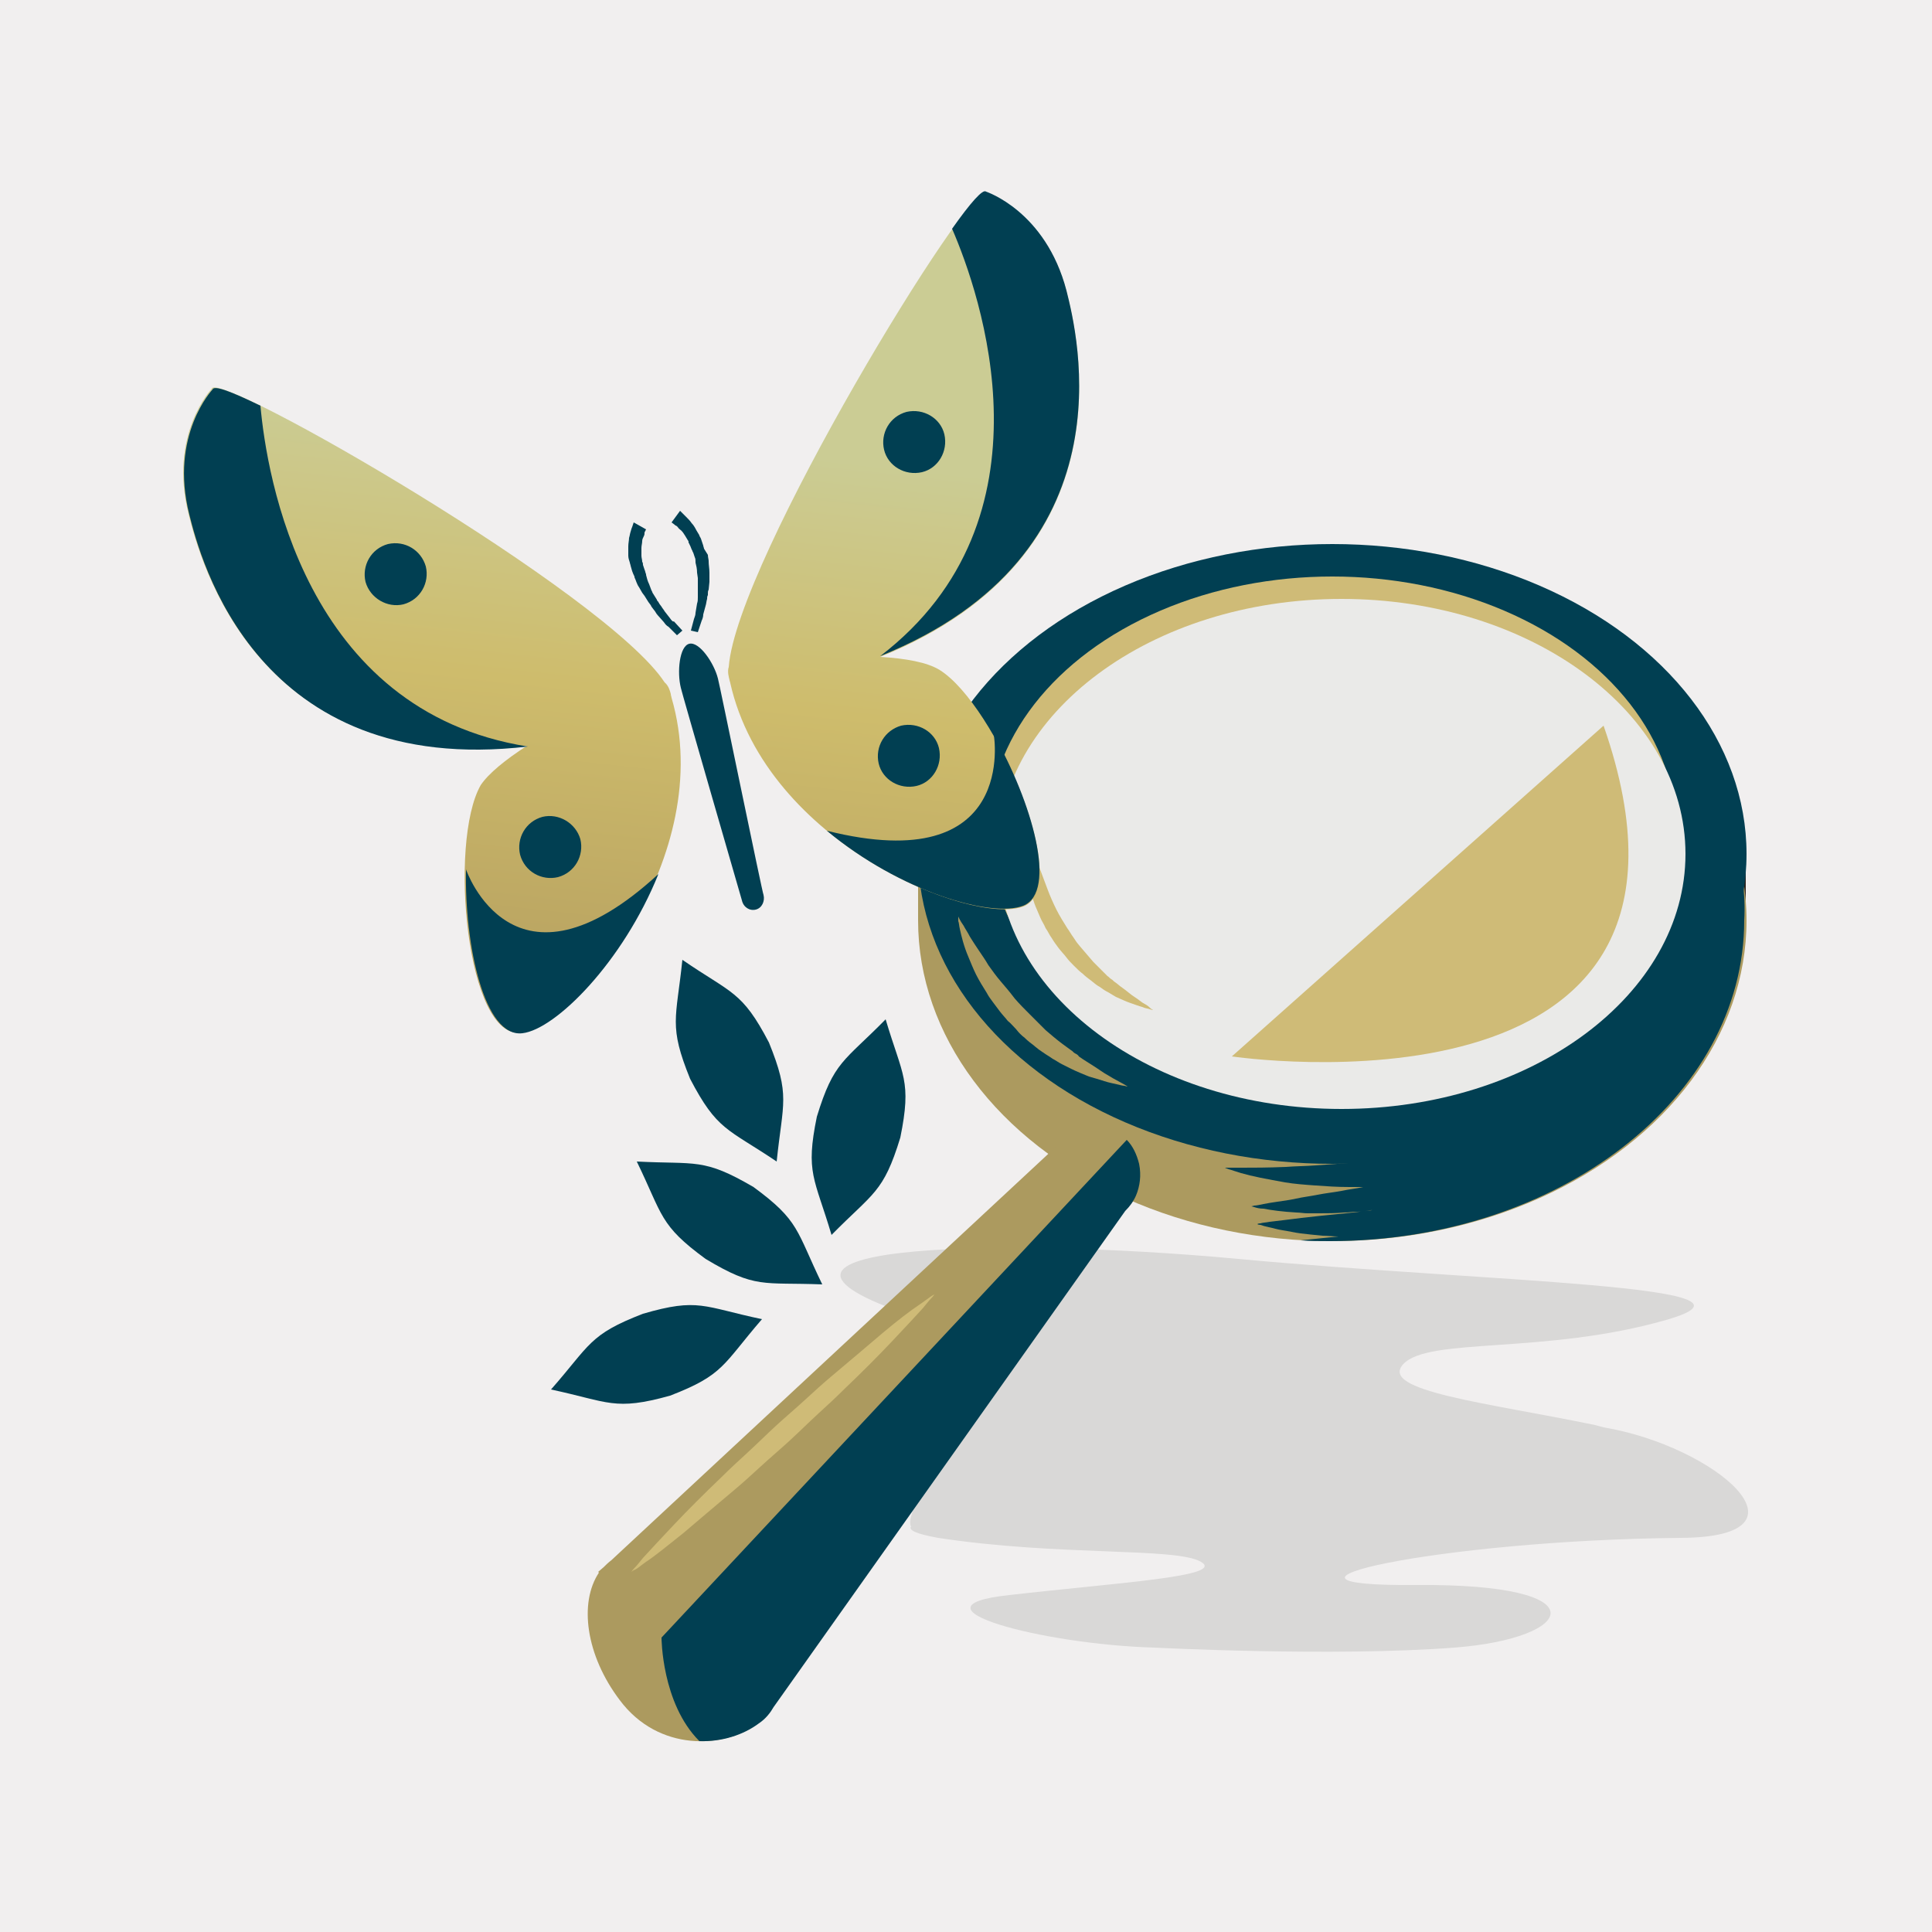 <?xml version="1.0" encoding="utf-8"?>
<!-- Generator: Adobe Illustrator 15.0.0, SVG Export Plug-In . SVG Version: 6.00 Build 0)  -->
<!DOCTYPE svg PUBLIC "-//W3C//DTD SVG 1.1//EN" "http://www.w3.org/Graphics/SVG/1.1/DTD/svg11.dtd">
<svg version="1.1" id="Layer_1" xmlns="http://www.w3.org/2000/svg" xmlns:xlink="http://www.w3.org/1999/xlink" x="0px" y="0px"
	 width="250px" height="250px" viewBox="0 0 250 250" style="enable-background:new 0 0 250 250;" xml:space="preserve">
<style type="text/css">
<![CDATA[
	.st0{fill:#AC9A5F;}
	.st1{fill:#EAEAE8;}
	.st2{fill:#F1EFEF;}
	.st3{fill:#291E18;}
	.st4{fill:url(#SVGID_1_);}
	.st5{fill:url(#SVGID_2_);}
	.st6{fill:#CFBB77;}
	.st7{fill:#013F52;}
	.st8{fill:#D9D8D7;}
]]>
</style>
<g>
	<rect class="st2" width="250" height="250"/>
	<g>
		<path class="st8" d="M207.5,184.7L207.5,184.7c-0.4-0.1-0.7-0.2-1.1-0.3c-14-2.9-28.1-4.4-24.8-7.9c3.3-3.5,18.3-1.2,34-5.7
			c15.7-4.5-23.3-4.9-55.4-7.9c-32.2-3-70.6-1.7-40.6,7.9c13,4.2-2.5,22.6-1.8,26.5c0,0.1,0,0.1,0.1,0.2c-0.4,0.5,0.7,1,3.5,1.5
			c15.7,2.4,30.8,1.2,34,3.1c3.3,1.9-10.9,2.7-24.8,4.3c-14,1.5,4.2,6.4,18.8,6.8c0,0,23.1,1.2,38.8,0c15.7-1.2,19.1-8.3-4.9-8.1
			c-24,0.2,2.6-5.8,34.2-6.1C235.7,198.9,221.9,187.1,207.5,184.7z"/>
		<rect x="203" y="110.5" class="st3" width="22.9" height="8.5"/>
		<ellipse class="st0" cx="172.4" cy="119.1" rx="53.6" ry="41.5"/>
		<path class="st7" d="M224.4,109.2l-7.6,14.7L184.7,135l-5.4,12.5l0.7,2.5c-0.4,0-0.7,0.1-1.1,0.1c-0.8,0.1-1.5,0.2-2.3,0.2
			c-0.8,0.1-1.5,0.1-2.2,0.2c-1.5,0.1-2.9,0.2-4.2,0.3c-1.3,0.1-2.6,0.1-3.8,0.2c-2.4,0.1-4.3,0.1-5.7,0.1c-1.4,0-2.2,0-2.2,0
			s0.2,0.1,0.5,0.2c0.4,0.1,0.9,0.3,1.6,0.5c0.7,0.2,1.5,0.4,2.5,0.6c1,0.2,2.1,0.4,3.2,0.6c1.2,0.2,2.5,0.3,3.9,0.4
			c1.4,0.1,2.8,0.2,4.4,0.2c0.6,0,1.2,0,1.8,0c-0.9,0.2-1.9,0.3-2.8,0.5c-1.1,0.2-2.1,0.3-3.1,0.5c-1,0.2-1.9,0.3-2.8,0.5
			c-0.9,0.2-1.7,0.3-2.4,0.4c-0.7,0.1-1.3,0.2-1.8,0.3c-0.5,0.1-0.9,0.2-1.2,0.2c-0.3,0.1-0.4,0.1-0.4,0.1s0.1,0,0.4,0.1
			c0.3,0.1,0.7,0.2,1.2,0.2c1,0.2,2.5,0.4,4.3,0.5c0.4,0,0.9,0.1,1.4,0.1c0.5,0,1,0,1.5,0c1,0,2.1,0,3.2-0.1c0.6,0,1.1-0.1,1.7-0.1
			c0.6,0,1.2-0.1,1.7-0.2c1.2-0.1-2.1,0.3-3.2,0.4c-2.1,0.2-4,0.4-5.7,0.6c-1.7,0.2-3.1,0.4-4.1,0.5c-0.5,0.1-0.9,0.1-1.2,0.2
			c-0.3,0-0.4,0.1-0.4,0.1s0.1,0.1,0.4,0.1c0.3,0.1,0.6,0.2,1.1,0.3c0.5,0.1,1.1,0.3,1.8,0.4c0.7,0.1,1.5,0.3,2.3,0.4
			s1.8,0.2,2.8,0.3c0.7,0,1.4,0.1,2.1,0.1l0,0l-4.9,0.5c1.3,0.1,2.5,0.1,3.8,0.1c29.6,0,53.6-18.6,53.6-41.5
			C225.9,115.7,225.4,112.4,224.4,109.2z"/>
		<rect x="118.8" y="110.5" class="st0" width="9.9" height="8.5"/>
		<ellipse class="st7" cx="172.4" cy="110.5" rx="53.6" ry="40.1"/>
		<ellipse class="st6" cx="172.4" cy="107.6" rx="44.5" ry="33"/>
		<path class="st1" d="M218.1,110.5c0,18.2-19.9,33-44.5,33c-24.6,0-44.5-14.8-44.5-33c0-18.2,19.9-33,44.5-33
			C198.2,77.5,218.1,92.3,218.1,110.5z"/>
		<path class="st0" d="M147,154.7c0.5-1.2,0.7-2.6,0.4-4.1c-0.7-3.4-3.8-5.6-6.8-4.9c-1.1,0.2-2.1,0.9-2.9,1.7l0,0l-58.6,54.5
			c-0.4,0.3-0.7,0.6-1,0.9l-0.7,0.6l0.1,0.1c-2.6,3.9-1.7,10.7,2.7,16.5c5,6.7,13.5,6.3,17.9,3c0.9-0.6,1.5-1.4,1.9-2.1l0,0
			l45.5-64.2C146.2,156.1,146.7,155.4,147,154.7L147,154.7L147,154.7z"/>
		<path class="st7" d="M147,154.7L147,154.7L147,154.7c0.5-1.2,0.7-2.6,0.4-4.1c-0.3-1.2-0.8-2.3-1.6-3.1l-60.2,64.4
			c0,0,0,8.5,4.9,13.4l0,0c2.9,0.1,5.7-0.8,7.7-2.3c0.9-0.6,1.5-1.4,1.9-2.1l45.5-64.2C146.2,156.1,146.7,155.4,147,154.7z"/>
		<path class="st0" d="M124,118.6c0,0,0.2,0.5,0.7,1.2c0.2,0.4,0.5,0.8,0.8,1.4c0.3,0.5,0.7,1.1,1.1,1.7c0.4,0.6,0.9,1.3,1.3,2
			c0.5,0.7,1,1.4,1.6,2.1c0.6,0.7,1.2,1.4,1.8,2.2c0.6,0.7,1.3,1.4,2,2.1c0.3,0.3,0.7,0.7,1,1l0.5,0.5l0.5,0.5
			c0.7,0.6,1.4,1.2,2.2,1.8c0.4,0.3,0.7,0.5,1.1,0.8c0.2,0.1,0.3,0.3,0.5,0.4c0.2,0.1,0.4,0.2,0.5,0.4c0.7,0.5,1.4,0.9,2,1.3
			c0.3,0.2,0.6,0.4,0.9,0.6c0.3,0.2,0.6,0.4,0.8,0.5c0.5,0.3,1,0.6,1.4,0.8c0.4,0.2,0.7,0.4,0.9,0.5s0.3,0.2,0.3,0.2s-0.1,0-0.4-0.1
			c-0.2,0-0.6-0.1-1-0.2c-0.4-0.1-1-0.2-1.6-0.4c-0.6-0.2-1.3-0.4-2-0.6c-0.7-0.3-1.5-0.6-2.3-1c-0.4-0.2-0.8-0.4-1.2-0.6
			c-0.4-0.2-0.8-0.5-1.2-0.7c-0.4-0.3-0.8-0.5-1.2-0.8c-0.2-0.1-0.4-0.3-0.6-0.4c-0.2-0.2-0.4-0.3-0.6-0.5c-0.4-0.3-0.8-0.6-1.2-1
			c-0.4-0.3-0.8-0.7-1.1-1.1c-0.4-0.4-0.7-0.8-1.1-1.1c-0.3-0.4-0.7-0.8-1-1.2c-0.3-0.4-0.6-0.8-0.9-1.2c-0.3-0.4-0.6-0.8-0.8-1.2
			c-0.5-0.8-1-1.6-1.4-2.4c-0.4-0.8-0.7-1.6-1-2.3c-0.6-1.4-0.9-2.7-1.1-3.6c-0.1-0.4-0.1-0.8-0.2-1C124,118.7,124,118.6,124,118.6z
			"/>
		<path class="st6" d="M81.7,203.4c0,0,0.1-0.2,0.4-0.5c0.3-0.3,0.6-0.7,1.1-1.3c1-1.1,2.4-2.6,4.1-4.4c1.7-1.8,3.8-3.9,6-6
			c1.1-1.1,2.3-2.2,3.5-3.3c1.2-1.1,2.4-2.3,3.6-3.4c1.2-1.1,2.5-2.2,3.7-3.3c1.2-1.1,2.4-2.2,3.6-3.2c2.4-2,4.6-3.9,6.5-5.5
			c1.9-1.6,3.6-2.9,4.8-3.7c0.6-0.4,1.1-0.8,1.4-1c0.3-0.2,0.5-0.3,0.5-0.3s-0.1,0.2-0.4,0.5c-0.3,0.3-0.6,0.7-1.1,1.3
			c-1,1.1-2.4,2.6-4.1,4.4c-1.7,1.8-3.8,3.9-6,6c-1.1,1.1-2.3,2.2-3.5,3.3c-1.2,1.1-2.4,2.3-3.6,3.4c-1.2,1.1-2.5,2.2-3.7,3.3
			c-1.2,1.1-2.4,2.2-3.6,3.2c-2.4,2-4.6,3.9-6.5,5.5c-2,1.6-3.6,2.9-4.8,3.7c-0.6,0.4-1,0.8-1.4,1C81.9,203.2,81.7,203.4,81.7,203.4
			z"/>
		<path class="st6" d="M133,105.8c0,0,0,0.1,0,0.4c0,0.2,0.1,0.6,0.2,1c0.1,0.4,0.2,0.9,0.3,1.5c0.1,0.6,0.3,1.2,0.5,1.9
			c0.2,0.7,0.4,1.5,0.7,2.2c0.3,0.8,0.6,1.6,0.9,2.4s0.7,1.7,1.1,2.5c0.4,0.8,0.9,1.6,1.4,2.4c0.3,0.4,0.5,0.8,0.8,1.2l0.4,0.6
			l0.4,0.5c0.6,0.7,1.2,1.4,1.8,2.1c0.3,0.3,0.6,0.6,0.9,0.9c0.3,0.3,0.6,0.6,0.9,0.9c0.2,0.1,0.3,0.3,0.5,0.4
			c0.2,0.1,0.3,0.3,0.5,0.4c0.3,0.2,0.6,0.5,0.9,0.7c0.6,0.4,1.1,0.9,1.6,1.2c0.5,0.3,0.9,0.7,1.3,0.9c0.4,0.2,0.6,0.4,0.8,0.6
			c0.2,0.1,0.3,0.2,0.3,0.2s-0.1,0-0.4-0.1c-0.2-0.1-0.6-0.1-1-0.3c-0.4-0.1-0.9-0.3-1.5-0.5c-0.6-0.2-1.2-0.5-1.9-0.8
			c-0.3-0.2-0.7-0.4-1-0.6c-0.4-0.2-0.7-0.4-1.1-0.7c-0.4-0.2-0.7-0.5-1.1-0.8c-0.4-0.3-0.8-0.6-1.1-0.9c-0.4-0.3-0.7-0.6-1.1-1
			c-0.4-0.4-0.7-0.7-1-1.1c-0.3-0.4-0.7-0.8-1-1.2c-0.3-0.4-0.6-0.8-0.9-1.3c-0.3-0.4-0.5-0.9-0.8-1.3c-0.2-0.5-0.5-0.9-0.7-1.4
			c-0.2-0.5-0.4-0.9-0.6-1.4c-0.2-0.5-0.3-0.9-0.5-1.4c-0.6-1.9-0.8-3.6-0.9-5.2c-0.1-1.5,0-2.8,0.2-3.7
			C132.9,106.3,133,105.8,133,105.8z"/>
		<g>
			<g>
				<g>
					<linearGradient id="SVGID_1_" gradientUnits="userSpaceOnUse" x1="58.863" y1="54.077" x2="45.679" y2="173.551">
						<stop  offset="0" style="stop-color:#CBCC94"/>
						<stop  offset="0.271" style="stop-color:#CEBC6C"/>
						<stop  offset="1" style="stop-color:#9D8252"/>
					</linearGradient>
					<path class="st4" d="M86.9,90.3c0-0.1-0.1-0.3-0.1-0.5c-0.1-0.4-0.3-1.1-0.8-1.5c-7.5-11.5-58-40.6-58.6-38c0,0-5.6,5.9-3,16.2
						c1.4,5.6,8.7,34.1,43.8,30c-2.8,1.8-5,3.6-6,5.1c-4.2,7.4-1.8,33,5.2,32C74.5,132.8,92.9,110.8,86.9,90.3z"/>
					<path class="st7" d="M33.7,52.5c-3.7-1.8-6-2.7-6.2-2.1c0,0-5.6,5.9-3,16.2c1.4,5.6,8.7,34.1,43.8,30
						C39.3,92,34.5,61.4,33.7,52.5z"/>
					<path class="st7" d="M85.2,113.1c-18.8,17.3-24.9-0.6-24.9-0.6l0,0c-0.2,9.9,2.4,21.8,7.3,21.2
						C71.9,133.2,80.6,124.5,85.2,113.1z"/>
					<path class="st7" d="M75.1,108.6c0.5,2.1-0.7,4.3-2.9,4.9c-2.1,0.5-4.3-0.7-4.9-2.9c-0.5-2.1,0.7-4.3,2.9-4.9
						C72.3,105.2,74.5,106.5,75.1,108.6z"/>
					<path class="st7" d="M55.1,73.3c0.5,2.1-0.7,4.3-2.9,4.9c-2.1,0.5-4.3-0.8-4.9-2.9c-0.5-2.1,0.7-4.3,2.9-4.9
						C52.4,69.9,54.5,71.2,55.1,73.3z"/>
				</g>
				<g>
					<linearGradient id="SVGID_2_" gradientUnits="userSpaceOnUse" x1="118.708" y1="60.679" x2="105.524" y2="180.157">
						<stop  offset="0" style="stop-color:#CBCC94"/>
						<stop  offset="0.271" style="stop-color:#CEBC6C"/>
						<stop  offset="1" style="stop-color:#9D8252"/>
					</linearGradient>
					<path class="st5" d="M94.5,88.4c0-0.1-0.1-0.3-0.1-0.4c-0.1-0.4-0.3-1.1-0.1-1.7c1-13.7,31.5-63.4,33.3-61.4
						c0,0,7.7,2.5,10.4,12.8c1.4,5.6,8.6,34.1-24.1,47.3c3.3,0.2,6.1,0.7,7.7,1.7c7.2,4.5,17.4,28.1,10.8,30.6
						C125.8,119.8,99.2,109.2,94.5,88.4z"/>
					<path class="st7" d="M123.2,29.6c2.4-3.4,4-5.2,4.4-4.8c0,0,7.7,2.5,10.4,12.8c1.4,5.6,8.6,34.1-24.1,47.3
						C137.1,67.1,126.8,37.9,123.2,29.6z"/>
					<path class="st7" d="M107,107.5c24.8,6.2,21.6-12.4,21.6-12.4l0,0c4.9,8.6,8.3,20.3,3.8,22.1
						C128.3,118.8,116.5,115.4,107,107.5z"/>
					<path class="st7" d="M113.7,98.8c0.5,2.1,2.7,3.4,4.9,2.9c2.1-0.5,3.4-2.7,2.9-4.9c-0.5-2.1-2.7-3.4-4.9-2.9
						C114.5,94.5,113.2,96.6,113.7,98.8z"/>
					<path class="st7" d="M114.4,58.2c0.5,2.1,2.7,3.4,4.9,2.9c2.1-0.5,3.4-2.7,2.9-4.9c-0.5-2.1-2.7-3.4-4.9-2.9
						C115.1,53.9,113.9,56.1,114.4,58.2z"/>
				</g>
			</g>
			<g>
				<path class="st7" d="M92.9,87.8c-0.5-2-2.4-4.8-3.7-4.5c-1.3,0.3-1.6,3.7-1.1,5.7c0,0.2,7.9,27.5,7.9,27.5
					c0.2,0.9,1,1.4,1.8,1.2c0.8-0.2,1.2-1.1,1-1.9C98.7,115.8,93,88,92.9,87.8z"/>
				<g>
					<path class="st7" d="M86.7,80L86,79.1c-0.1-0.2-0.3-0.4-0.4-0.6c-0.1-0.1-0.2-0.3-0.3-0.4c0-0.1-0.1-0.1-0.1-0.2
						c-0.1-0.1-0.2-0.2-0.2-0.3l-0.5-0.8c-0.1-0.1-0.1-0.3-0.2-0.4L84,75.6c-0.2-0.4-0.3-0.8-0.4-1.2l0-0.1
						c-0.1-0.2-0.1-0.4-0.2-0.6l-0.2-0.6c0-0.1,0-0.3-0.1-0.4c0-0.3-0.1-0.5-0.1-0.8c0-0.1,0-0.2,0-0.2c0-0.1,0-0.2,0-0.3l0-0.5
						c0-0.3,0.1-0.6,0.1-0.9c0-0.2,0.1-0.4,0.2-0.6c0.1-0.2,0.1-0.3,0.1-0.4c0-0.1,0-0.1,0-0.1l0.2-0.4L82,67.6l-0.2,0.6
						c-0.1,0.2-0.1,0.3-0.2,0.6c-0.1,0.3-0.1,0.5-0.2,0.8c0,0.3-0.1,0.7-0.1,1.1l0,0.6c0,0.1,0,0.3,0,0.4l0,0.2
						c0,0.3,0.1,0.6,0.2,0.9c0,0.1,0.1,0.3,0.1,0.4l0,0l0.2,0.7c0.1,0.3,0.2,0.5,0.3,0.7l0,0.1c0.2,0.4,0.3,0.9,0.6,1.3l0.4,0.7
						c0.1,0.1,0.2,0.3,0.3,0.4l0.5,0.8c0.1,0.1,0.2,0.3,0.3,0.4l0.1,0.2c0.1,0.1,0.2,0.3,0.3,0.4c0.2,0.2,0.3,0.5,0.5,0.7l0.8,0.9
						c0.2,0.3,0.4,0.5,0.6,0.6l1.1,1.1l0.7-0.6l-1.1-1.2C87.1,80.5,86.9,80.3,86.7,80z"/>
					<path class="st7" d="M91.1,71c0-0.1-0.1-0.3-0.1-0.4c-0.1-0.3-0.2-0.6-0.3-0.9l-0.1-0.2c-0.1-0.1-0.1-0.3-0.2-0.4l-0.3-0.5
						c-0.2-0.4-0.4-0.7-0.6-0.9c-0.2-0.3-0.4-0.5-0.6-0.7c-0.2-0.2-0.3-0.3-0.4-0.4L88,66.1l-1.1,1.5l0.4,0.3c0,0,0,0,0.1,0.1
						c0.1,0,0.2,0.1,0.3,0.2c0.1,0.2,0.3,0.3,0.5,0.5c0.2,0.2,0.3,0.4,0.5,0.7l0.3,0.5c0.1,0.1,0.1,0.2,0.1,0.3
						c0,0.1,0.1,0.1,0.1,0.2c0.1,0.2,0.2,0.4,0.3,0.7c0.1,0.1,0.1,0.3,0.2,0.4l0.2,0.6c0.1,0.2,0.1,0.4,0.1,0.6l0,0.1
						c0.1,0.4,0.2,0.8,0.2,1.3l0.1,0.7c0,0.2,0,0.3,0,0.5l0,0.9c0,0.1,0,0.3,0,0.4c0,0.1,0,0.2,0,0.2c0,0.2,0,0.3,0,0.5
						c0,0.3,0,0.5-0.1,0.8l-0.2,1.2c0,0.3-0.1,0.5-0.2,0.8l-0.4,1.5l0.9,0.2l0.5-1.5c0.1-0.2,0.2-0.5,0.2-0.8l0.3-1.1
						c0.1-0.3,0.1-0.6,0.2-0.9c0-0.2,0-0.3,0.1-0.5l0-0.2c0-0.2,0-0.3,0.1-0.5l0.1-1c0-0.2,0-0.3,0-0.5l0-0.7c0-0.5-0.1-1-0.1-1.4
						l0-0.1c0-0.2-0.1-0.5-0.1-0.8L91.1,71L91.1,71z"/>
				</g>
			</g>
		</g>
		<path class="st6" d="M159.4,136.7c0,0,66.5,9.9,48.1-42.8L159.4,136.7z"/>
		<g>
			<path class="st7" d="M106.4,166.2c-3.4-7-2.9-8.2-8.9-12.6c-6.5-3.8-7.4-2.9-15.1-3.3l0,0l0,0c3.4,7,2.9,8.2,8.9,12.6
				C97.8,166.8,98.7,165.9,106.4,166.2L106.4,166.2L106.4,166.2z"/>
			<path class="st7" d="M71.3,179.8c7.5,1.6,8.2,2.8,15.4,0.8c7-2.7,6.8-4,11.9-9.9h0h0c-7.6-1.6-8.2-2.8-15.4-0.7
				C76.2,172.7,76.4,174,71.3,179.8L71.3,179.8L71.3,179.8z"/>
			<path class="st7" d="M100.5,150.3c0.8-7.7,1.8-8.5-1-15.4c-3.5-6.7-4.8-6.3-11.2-10.7l0,0l0,0c-0.8,7.7-1.8,8.5,1,15.4
				C92.8,146.3,94.1,146,100.5,150.3L100.5,150.3L100.5,150.3z"/>
			<path class="st7" d="M107.6,159.8c5.4-5.5,6.7-5.4,8.9-12.6c1.5-7.4,0.3-7.9-1.9-15.3l0,0l0,0c-5.4,5.5-6.7,5.4-8.9,12.6
				C104.2,151.8,105.4,152.4,107.6,159.8L107.6,159.8L107.6,159.8z"/>
		</g>
	</g>
</g>
</svg>
